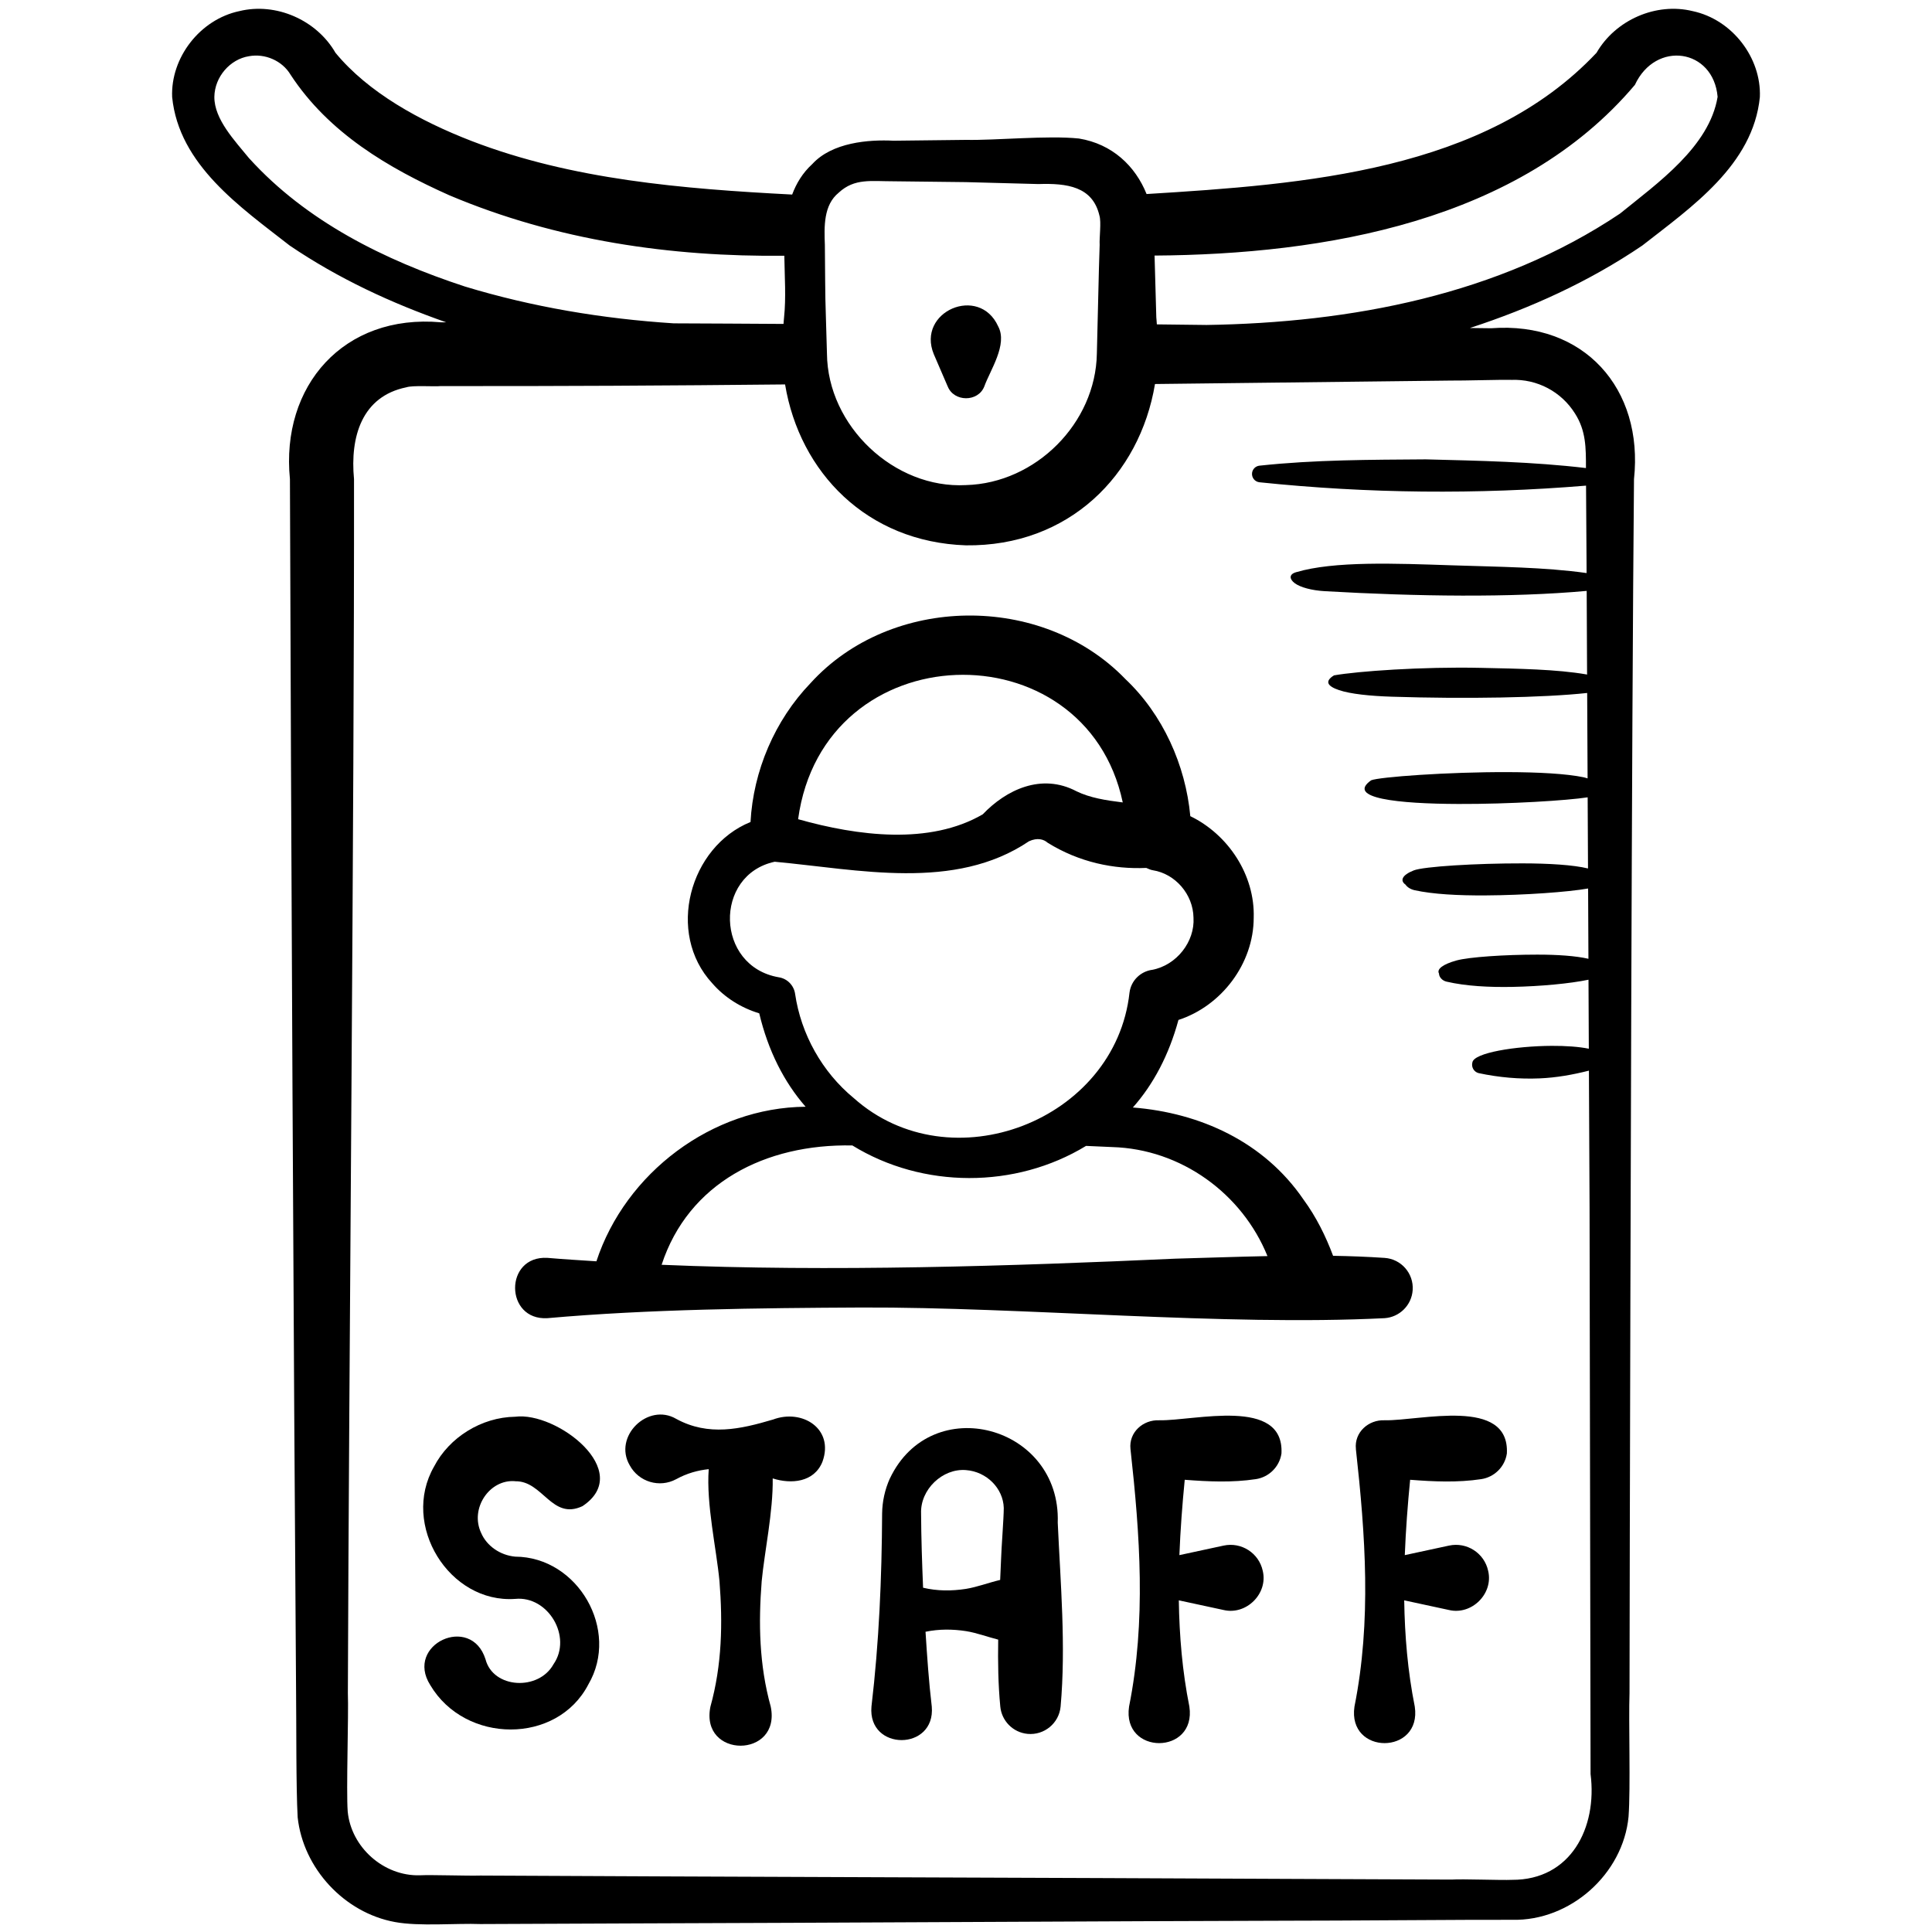 <svg id="a" height="512" viewBox="0 0 60 60" width="512" xmlns="http://www.w3.org/2000/svg"><g fill="rgb(0,0,0)"><path d="m29.432 12c.19.486.944.495 1.137 0 .182-.507.732-1.302.431-1.863-.589-1.305-2.545-.461-2 .863l.431 1z"/><path d="m24 44.087c-.998.295-1.996.526-3-.023-.877-.513-1.967.547-1.443 1.443.28.517.926.71 1.443.43.337-.185.674-.276 1.01-.311-.08 1.088.239 2.471.334 3.478.102 1.299.08 2.598-.281 3.897-.33 1.619 2.203 1.616 1.873 0-.361-1.299-.383-2.598-.281-3.897.087-.917.357-2.155.342-3.19h.002c.57.182 1.285.125 1.543-.519.372-1.027-.635-1.654-1.543-1.307z"/><path d="m36 44.108c-.502-.022-.948.375-.892.892.295 2.671.488 5.337-.044 8-.224 1.516 2.098 1.509 1.873 0-.22-1.099-.311-2.199-.328-3.3l1.391.3c.704.167 1.386-.507 1.216-1.216-.119-.552-.663-.903-1.216-.784l-1.373.296c.031-.78.089-1.56.166-2.34.736.057 1.472.091 2.208-.02.4-.06.733-.375.796-.796.089-1.767-2.702-1.011-3.796-1.032z"/><path d="m42.108 45c.295 2.671.488 5.337-.044 8-.224 1.516 2.098 1.509 1.873 0-.22-1.099-.311-2.199-.328-3.3l1.391.3c.704.167 1.386-.507 1.216-1.216-.119-.552-.663-.903-1.216-.784l-1.373.296c.031-.78.089-1.56.166-2.34.736.057 1.472.091 2.208-.02.4-.06.733-.375.796-.796.089-1.767-2.702-1.011-3.796-1.032-.502-.022-.948.375-.892.892z"/><path d="m54.654 3.014c.05-1.219-.859-2.407-2.084-2.668-1.141-.281-2.403.276-2.988 1.293-3.462 3.677-9.062 4.085-13.974 4.387-.351-.873-1.067-1.554-2.099-1.724-.975-.102-2.564.06-3.509.042l-2.249.026c-.776-.04-1.909.052-2.524.724-.303.277-.495.6-.626.948-3.41-.177-6.836-.462-9.95-1.661-1.615-.624-3.219-1.511-4.233-2.742-.585-1.017-1.847-1.574-2.988-1.293-1.224.26-2.134 1.449-2.084 2.668.21 2.111 2.13 3.423 3.651 4.612 1.516 1.028 3.157 1.787 4.859 2.383h-.165c-3.019-.268-4.976 1.974-4.687 4.871.033 10.379.114 27.431.191 37.699.011.947-.003 2.916.049 3.859.172 1.588 1.449 2.964 3.019 3.252.757.141 1.899.034 2.658.063l5.026-.021c5.01-.013 15.095-.072 20.106-.083 1.315.003 5.678-.035 6.911-.028 1.796.044 3.442-1.417 3.612-3.203.066-.913-.001-2.95.03-3.838l.009-5.027c.019-7.849.057-24.693.13-32.673.302-2.812-1.551-4.904-4.436-4.686l-.66-.008c1.882-.615 3.69-1.433 5.354-2.561 1.52-1.19 3.442-2.501 3.651-4.612zm-28.603 2.966c.491-.449.996-.349 1.699-.35l2.249.026 2.249.06c.887-.029 1.685.073 1.896.98.062.201-.007.692.007.911-.029.736-.065 2.662-.087 3.374-.036 2.161-1.899 4.026-4.065 4.084-2.221.121-4.298-1.831-4.317-4.084l-.033-1.125c-.029-.75-.021-1.499-.032-2.249-.021-.561-.047-1.241.434-1.626zm-18.306-1.054c-.446-.549-1.094-1.219-1.088-1.918.009-.622.489-1.169 1.073-1.262.5-.092 1.032.137 1.293.573 1.186 1.812 3.037 2.899 4.932 3.746 3.33 1.408 6.9 1.917 10.403 1.877.01.653.056 1.312-.008 1.913-.009.069-.01.136-.017.205-1.137-.011-2.273-.01-3.41-.018-2.204-.142-4.388-.506-6.489-1.145-2.494-.818-4.917-2.021-6.688-3.972zm39.193 6.872c.798-.032 1.551.365 1.975 1.044.342.534.341 1.065.34 1.694-1.658-.196-3.316-.227-4.975-.27-1.721.013-3.442.01-5.165.196-.117.013-.214.104-.229.225-.018.142.083.272.225.29 3.378.352 6.764.384 10.147.105.002.339.015 2.313.015 2.313s.002.387.002.402c-1.31-.184-2.729-.192-4.167-.24-1.772-.059-3.673-.138-4.86.215-.223.066-.201.218-.035.341.172.128.527.224.934.247 2.854.164 5.782.205 8.131-.009 0 .236.009 1.843.012 2.6-.007-.001-.011-.005-.018-.006-.932-.16-2.09-.178-3.289-.204-1.824-.039-3.82.104-4.555.234-.302.19-.194.338.16.458.356.12.971.183 1.643.204 2.281.073 4.703.032 6.062-.116.004.866.007 1.467.013 2.653-.042-.011-.072-.024-.119-.034-.541-.113-1.414-.158-2.352-.161-1.876-.007-4.009.152-4.251.254-.394.278-.186.46.355.574.541.113 1.414.158 2.352.161 1.6.006 3.376-.108 4.017-.206.005 1.026.005 1.107.011 2.209-.464-.112-1.22-.157-2.032-.158-1.438-.003-3.07.097-3.379.218-.368.145-.434.318-.255.443.045.071.146.142.279.172.571.127 1.367.167 2.203.162 1.229-.007 2.569-.106 3.187-.215.005 1.091.005 1.15.01 2.183-.392-.09-.968-.13-1.593-.129-1.001 0-2.118.074-2.507.182-.417.116-.618.267-.541.405.003.108.095.219.235.252.601.14 1.319.177 2.053.163.865-.017 1.782-.103 2.355-.223.005.977.007 1.35.01 2.143-.308-.063-.718-.091-1.154-.089-.564.003-1.167.057-1.635.147s-.802.216-.827.367c-.039.144.046.293.19.332.636.136 1.272.191 1.904.164.512-.022 1.02-.112 1.525-.24.007 1.418.02 4.251.02 4.251.009 4.599.023 13.079.031 17.593.214 1.674-.618 3.292-2.433 3.286-.354.017-1.536-.032-1.885-.008l-5.027-.021c-7.241-.036-17.92-.065-25.133-.104-.394.013-1.513-.027-1.885-.008-1.12.029-2.13-.872-2.235-1.981-.049-.648.031-2.986.005-3.679.034-10.307.201-27.278.191-37.699-.126-1.319.245-2.57 1.625-2.852.203-.067.869-.016 1.069-.038 3.561.005 7.132-.014 10.693-.051.454 2.733 2.544 4.894 5.616 4.997 3.186.038 5.398-2.168 5.872-5.01 2.441-.028 9.181-.107 9.181-.107.387.005 1.522-.03 1.885-.022zm-9.492-1.706c-.559-.006-1.264-.015-1.519-.018-.007-.073-.008-.145-.017-.219 0 0-.036-1.295-.054-1.918 5.274-.036 11.331-1.055 14.917-5.301.647-1.392 2.44-1.123 2.569.372-.257 1.548-1.859 2.674-3.032 3.626-3.764 2.525-8.348 3.391-12.865 3.459z"/><path d="m16 46.002c.861-.019 1.134 1.22 2.089.773 1.628-1.081-.803-2.945-2.089-2.777-1.053.015-2.051.644-2.519 1.546-1.044 1.815.473 4.257 2.519 4.111 1.023-.102 1.781 1.179 1.189 2.03-.463.836-1.876.757-2.111-.155-.449-1.419-2.515-.461-1.717.8 1.084 1.835 3.942 1.854 4.911-.019.986-1.681-.319-3.959-2.272-3.968-.471-.043-.886-.336-1.057-.735-.36-.759.26-1.678 1.057-1.608z"/><path d="m27.633 45.92c-.152.34-.233.71-.238 1.081-.01 2.004-.095 4-.331 5.999-.121 1.39 1.995 1.384 1.873 0-.092-.775-.144-1.55-.194-2.324.419-.087.839-.084 1.258-.02.33.053.664.179.999.264-.011.693-.002 1.387.065 2.08.042.44.39.803.847.847.517.049.977-.33 1.026-.847.168-1.89-.003-3.82-.089-5.713.103-3.015-3.922-4.103-5.215-1.367zm2.367 3.424c-.444.068-.889.07-1.333-.036-.031-.768-.058-1.537-.062-2.307-.028-.744.667-1.406 1.395-1.346.641.048 1.156.566 1.173 1.176 0 .312-.076 1.271-.084 1.598-.008.212-.018.425-.028.637-.356.084-.711.221-1.062.278z"/><path d="m36.966 25.345c-.147-1.586-.853-3.156-2.014-4.254-2.588-2.684-7.285-2.622-9.778.122-1.117 1.161-1.78 2.733-1.866 4.315-1.891.766-2.634 3.447-1.187 5.01.384.443.899.763 1.458.932.275 1.159.77 2.135 1.44 2.901-2.903.021-5.595 2.053-6.497 4.8-.51-.033-1.024-.064-1.523-.107-1.344-.073-1.328 1.949 0 1.873 3.13-.279 6.597-.316 9.75-.331 5.026-.019 11.25.581 16.25.331.462-.031.841-.399.873-.873.035-.517-.356-.965-.873-.999-.533-.036-1.066-.056-1.599-.065-.228-.612-.528-1.214-.915-1.742-1.229-1.803-3.219-2.699-5.303-2.864.642-.723 1.123-1.64 1.416-2.719 1.334-.433 2.336-1.747 2.337-3.174.041-1.326-.79-2.584-1.97-3.155zm-2.099-.425c-.525-.064-1.018-.143-1.433-.345-1.095-.579-2.192-.042-2.913.714-1.646.959-3.881.675-5.735.152.789-5.788 8.926-5.985 10.082-.521zm4.495 14.089c-.954.02-1.908.054-2.861.08-5.068.23-10.696.414-15.954.19.83-2.537 3.218-3.76 5.924-3.706 2.183 1.345 5.064 1.35 7.257.014l.809.036c2.146.06 4.041 1.449 4.825 3.386zm-3.584-8.89c-.356.051-.651.33-.7.706-.436 3.982-5.558 5.961-8.565 3.276-.981-.807-1.639-1.988-1.821-3.239-.037-.256-.239-.471-.508-.512-1.969-.34-2.028-3.179-.125-3.588 2.607.24 5.587.921 7.897-.636.266-.122.462-.059.58.046.986.612 2.061.827 3.062.782.067.027.13.061.204.072.693.109 1.252.743 1.263 1.475.045.737-.518 1.473-1.286 1.619z"/></g></svg>